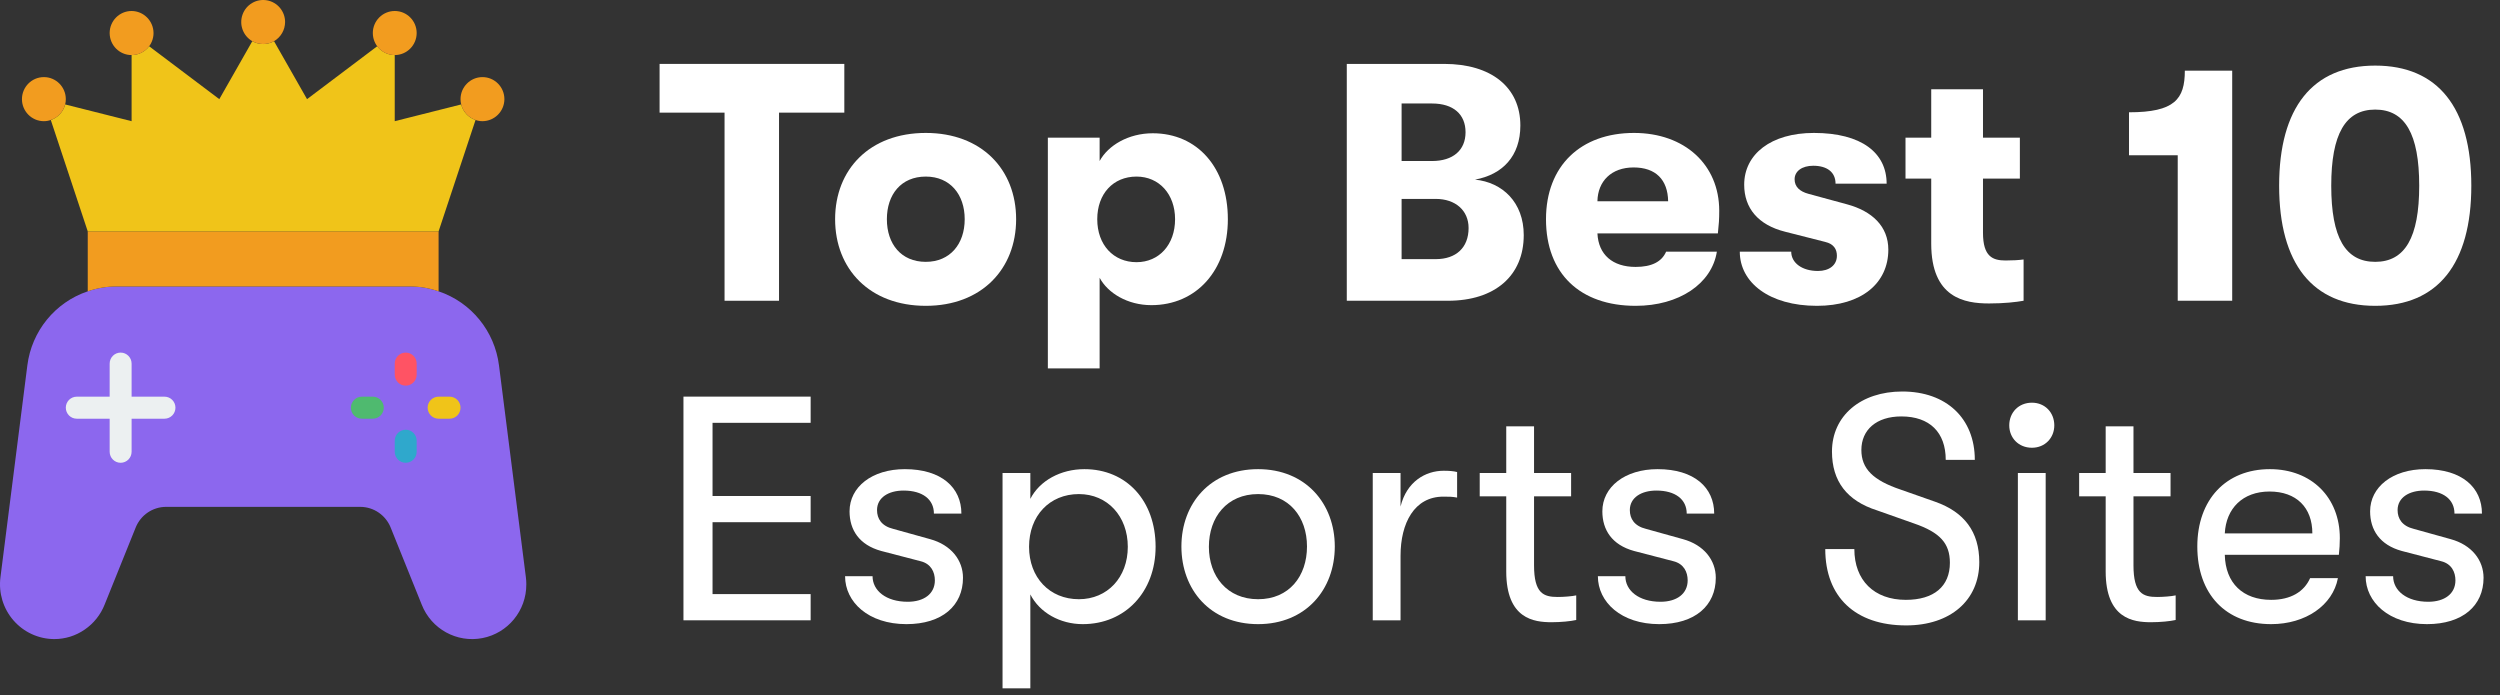 <?xml version="1.0" encoding="UTF-8"?>
<svg width="133px" height="37px" viewBox="0 0 133 37" version="1.1" xmlns="http://www.w3.org/2000/svg" xmlns:xlink="http://www.w3.org/1999/xlink">
    <rect x="0" y="0" width="133" height="37" fill="#333333" stroke="none"/>
    <title>Group 42</title>
    <g id="Page-1" stroke="none" stroke-width="1" fill="none" fill-rule="evenodd">
        <g id="Group-42" fill-rule="nonzero">
            <g id="Top-Best-10-Esports-Copy" transform="translate(35.09, 3.4)" fill="#FFFFFF">
                <polygon id="Path" points="3.456 12.6 6.354 12.6 6.354 2.592 9.828 2.592 9.828 0 0 0 0 2.592 3.456 2.592"></polygon>
                <path d="M14.162,12.87 C17.132,12.87 18.968,10.908 18.968,8.262 C18.968,5.616 17.132,3.672 14.162,3.672 C11.174,3.672 9.338,5.616 9.338,8.262 C9.338,10.908 11.174,12.87 14.162,12.87 Z M14.162,10.53 C12.848,10.53 12.092,9.576 12.092,8.262 C12.092,6.948 12.848,5.994 14.162,5.994 C15.458,5.994 16.232,6.948 16.232,8.262 C16.232,9.576 15.458,10.53 14.162,10.53 Z" id="Shape"></path>
                <path d="M26.236,3.69 C24.94,3.69 23.86,4.338 23.41,5.166 L23.41,3.924 L20.656,3.924 L20.656,16.2 L23.41,16.2 L23.41,11.376 C23.842,12.186 24.886,12.834 26.164,12.834 C28.558,12.834 30.232,10.98 30.232,8.262 C30.232,5.526 28.612,3.69 26.236,3.69 Z M25.372,10.548 C24.148,10.548 23.284,9.63 23.284,8.262 C23.284,6.912 24.13,5.994 25.372,5.994 C26.578,5.994 27.424,6.93 27.424,8.262 C27.424,9.612 26.578,10.548 25.372,10.548 Z" id="Shape"></path>
                <path d="M43.381,6.156 C44.839,5.886 45.793,4.914 45.793,3.276 C45.793,1.242 44.245,0 41.743,0 L36.559,0 L36.559,12.6 L41.941,12.6 C44.443,12.6 45.973,11.268 45.973,9.108 C45.973,7.362 44.839,6.3 43.381,6.156 Z M41.095,2.106 C42.229,2.106 42.877,2.682 42.877,3.636 C42.877,4.59 42.211,5.166 41.095,5.166 L39.475,5.166 L39.475,2.106 L41.095,2.106 Z M41.293,10.386 L39.475,10.386 L39.475,7.182 L41.293,7.182 C42.337,7.182 43.039,7.794 43.039,8.73 C43.039,9.774 42.373,10.386 41.293,10.386 Z" id="Shape"></path>
                <path d="M56.373,7.812 C56.373,5.364 54.537,3.672 51.837,3.672 C49.011,3.672 47.157,5.418 47.157,8.262 C47.157,11.16 48.975,12.87 51.927,12.87 C54.231,12.87 55.977,11.7 56.247,9.99 L53.547,9.99 C53.313,10.53 52.773,10.8 51.927,10.8 C50.703,10.8 49.947,10.152 49.893,9.018 L56.301,9.018 C56.355,8.514 56.373,8.28 56.373,7.812 Z M49.893,7.308 C49.911,6.246 50.631,5.508 51.819,5.508 C52.989,5.508 53.637,6.156 53.655,7.308 L49.893,7.308 Z" id="Shape"></path>
                <path d="M61.571,12.87 C63.947,12.87 65.369,11.664 65.369,9.882 C65.369,8.64 64.505,7.83 63.173,7.47 L61.121,6.912 C60.653,6.786 60.383,6.534 60.383,6.138 C60.383,5.706 60.779,5.418 61.373,5.418 C62.111,5.418 62.561,5.76 62.561,6.372 L65.279,6.372 C65.279,4.734 63.947,3.672 61.409,3.672 C59.123,3.672 57.701,4.806 57.701,6.426 C57.701,7.668 58.439,8.568 59.879,8.928 L62.003,9.468 C62.471,9.576 62.633,9.864 62.633,10.206 C62.633,10.71 62.219,11.016 61.625,11.016 C60.779,11.016 60.203,10.584 60.203,9.99 L57.467,9.99 C57.467,11.628 59.033,12.87 61.571,12.87 Z" id="Path"></path>
                <path d="M71.611,10.458 C70.927,10.458 70.405,10.26 70.405,8.982 L70.405,6.102 L72.367,6.102 L72.367,3.924 L70.405,3.924 L70.405,1.35 L67.651,1.35 L67.651,3.924 L66.283,3.924 L66.283,6.102 L67.651,6.102 L67.651,9.558 C67.651,12.456 69.433,12.744 70.729,12.744 C71.521,12.744 72.169,12.672 72.565,12.6 L72.565,10.404 C72.313,10.44 71.953,10.458 71.611,10.458 Z" id="Path"></path>
                <path d="M80.765,12.6 L83.663,12.6 L83.663,0.36 L81.143,0.36 C81.143,1.872 80.603,2.574 78.173,2.574 L78.173,4.86 L80.765,4.86 L80.765,12.6 Z" id="Path"></path>
                <path d="M91.272,12.87 C94.602,12.87 96.384,10.638 96.384,6.48 C96.384,2.322 94.602,0.09 91.272,0.09 C87.942,0.09 86.16,2.322 86.16,6.48 C86.16,10.638 87.942,12.87 91.272,12.87 Z M91.272,10.53 C89.688,10.53 88.932,9.252 88.932,6.48 C88.932,3.726 89.688,2.43 91.272,2.43 C92.856,2.43 93.612,3.726 93.612,6.48 C93.612,9.234 92.856,10.53 91.272,10.53 Z" id="Shape"></path>
                <polygon id="Path" points="1.27 29.6 8.036 29.6 8.036 28.206 2.817 28.206 2.817 24.381 8.036 24.381 8.036 22.987 2.817 22.987 2.817 19.094 8.036 19.094 8.036 17.7 1.27 17.7"></polygon>
                <path d="M13.132,29.804 C15.036,29.804 16.141,28.818 16.141,27.339 C16.141,26.404 15.512,25.588 14.39,25.282 L12.435,24.738 C11.806,24.585 11.568,24.194 11.568,23.735 C11.568,23.072 12.18,22.698 12.979,22.698 C13.999,22.698 14.594,23.174 14.594,23.922 L16.056,23.922 C16.056,22.545 15.002,21.559 13.047,21.559 C11.296,21.559 10.106,22.511 10.106,23.803 C10.106,24.789 10.616,25.588 11.789,25.911 L13.88,26.455 C14.441,26.591 14.645,27.033 14.645,27.475 C14.645,28.189 14.067,28.614 13.2,28.614 C12.044,28.614 11.33,28.019 11.33,27.254 L9.868,27.254 C9.868,28.631 11.109,29.804 13.132,29.804 Z" id="Path"></path>
                <path d="M22.597,21.559 C21.339,21.559 20.217,22.171 19.724,23.14 L19.724,21.763 L18.245,21.763 L18.245,33.221 L19.724,33.221 L19.724,28.223 C20.217,29.192 21.305,29.804 22.512,29.804 C24.773,29.804 26.388,28.087 26.388,25.69 C26.388,23.242 24.841,21.559 22.597,21.559 Z M22.308,28.478 C20.744,28.478 19.656,27.322 19.656,25.69 C19.656,24.041 20.744,22.885 22.308,22.885 C23.821,22.885 24.909,24.058 24.909,25.69 C24.909,27.322 23.821,28.478 22.308,28.478 Z" id="Shape"></path>
                <path d="M31.841,29.804 C34.374,29.804 35.921,27.968 35.921,25.673 C35.921,23.395 34.374,21.559 31.841,21.559 C29.291,21.559 27.761,23.395 27.761,25.673 C27.761,27.968 29.291,29.804 31.841,29.804 Z M31.841,28.478 C30.192,28.478 29.223,27.254 29.223,25.69 C29.223,24.109 30.192,22.885 31.841,22.885 C33.49,22.885 34.442,24.109 34.442,25.673 C34.442,27.254 33.49,28.478 31.841,28.478 Z" id="Shape"></path>
                <path d="M37.94,29.6 L39.419,29.6 L39.419,26.166 C39.419,24.432 40.15,23.021 41.697,23.021 C41.986,23.021 42.173,23.021 42.428,23.072 L42.428,21.712 C42.241,21.661 41.986,21.644 41.714,21.644 C40.745,21.644 39.742,22.222 39.419,23.548 L39.419,21.763 L37.94,21.763 L37.94,29.6 Z" id="Path"></path>
                <path d="M47.779,28.359 C47.031,28.359 46.521,28.172 46.521,26.676 L46.521,23.004 L48.493,23.004 L48.493,21.763 L46.521,21.763 L46.521,19.281 L45.042,19.281 L45.042,21.763 L43.631,21.763 L43.631,23.004 L45.042,23.004 L45.042,26.999 C45.042,29.532 46.521,29.702 47.456,29.702 C47.949,29.702 48.476,29.651 48.765,29.583 L48.765,28.274 C48.544,28.325 48.085,28.359 47.779,28.359 Z" id="Path"></path>
                <path d="M53.181,29.804 C55.085,29.804 56.19,28.818 56.19,27.339 C56.19,26.404 55.561,25.588 54.439,25.282 L52.484,24.738 C51.855,24.585 51.617,24.194 51.617,23.735 C51.617,23.072 52.229,22.698 53.028,22.698 C54.048,22.698 54.643,23.174 54.643,23.922 L56.105,23.922 C56.105,22.545 55.051,21.559 53.096,21.559 C51.345,21.559 50.155,22.511 50.155,23.803 C50.155,24.789 50.665,25.588 51.838,25.911 L53.929,26.455 C54.49,26.591 54.694,27.033 54.694,27.475 C54.694,28.189 54.116,28.614 53.249,28.614 C52.093,28.614 51.379,28.019 51.379,27.254 L49.917,27.254 C49.917,28.631 51.158,29.804 53.181,29.804 Z" id="Path"></path>
                <path d="M66.315,29.872 C68.678,29.872 70.208,28.529 70.208,26.506 C70.208,24.891 69.409,23.837 67.862,23.293 L66.026,22.647 C64.564,22.154 63.935,21.542 63.935,20.539 C63.935,19.468 64.734,18.754 66.06,18.754 C67.573,18.754 68.423,19.604 68.423,21.066 L69.97,21.066 C69.97,18.856 68.457,17.428 66.111,17.428 C63.901,17.428 62.371,18.72 62.371,20.624 C62.371,22.205 63.17,23.242 64.768,23.752 L66.74,24.449 C68.117,24.925 68.644,25.503 68.644,26.54 C68.644,27.798 67.794,28.512 66.298,28.512 C64.615,28.512 63.561,27.475 63.561,25.809 L62.014,25.809 C62.014,28.359 63.612,29.872 66.315,29.872 Z" id="Path"></path>
                <path d="M73.009,20.42 C73.706,20.42 74.199,19.893 74.199,19.23 C74.199,18.55 73.706,18.023 73.009,18.023 C72.295,18.023 71.802,18.55 71.802,19.23 C71.802,19.893 72.295,20.42 73.009,20.42 Z M72.261,29.6 L73.74,29.6 L73.74,21.763 L72.261,21.763 L72.261,29.6 Z" id="Shape"></path>
                <path d="M79.669,28.359 C78.921,28.359 78.411,28.172 78.411,26.676 L78.411,23.004 L80.383,23.004 L80.383,21.763 L78.411,21.763 L78.411,19.281 L76.932,19.281 L76.932,21.763 L75.521,21.763 L75.521,23.004 L76.932,23.004 L76.932,26.999 C76.932,29.532 78.411,29.702 79.346,29.702 C79.839,29.702 80.366,29.651 80.655,29.583 L80.655,28.274 C80.434,28.325 79.975,28.359 79.669,28.359 Z" id="Path"></path>
                <path d="M89.389,25.231 C89.389,23.072 87.893,21.559 85.666,21.559 C83.337,21.559 81.807,23.174 81.807,25.673 C81.807,28.206 83.32,29.804 85.734,29.804 C87.57,29.804 89.015,28.801 89.287,27.356 L87.808,27.356 C87.485,28.087 86.771,28.512 85.734,28.512 C84.238,28.512 83.303,27.628 83.269,26.115 L89.338,26.115 C89.372,25.741 89.389,25.571 89.389,25.231 Z M83.269,24.976 C83.337,23.65 84.221,22.749 85.649,22.749 C87.077,22.749 87.927,23.599 87.927,24.976 L83.269,24.976 Z" id="Shape"></path>
                <path d="M94.026,29.804 C95.93,29.804 97.035,28.818 97.035,27.339 C97.035,26.404 96.406,25.588 95.284,25.282 L93.329,24.738 C92.7,24.585 92.462,24.194 92.462,23.735 C92.462,23.072 93.074,22.698 93.873,22.698 C94.893,22.698 95.488,23.174 95.488,23.922 L96.95,23.922 C96.95,22.545 95.896,21.559 93.941,21.559 C92.19,21.559 91,22.511 91,23.803 C91,24.789 91.51,25.588 92.683,25.911 L94.774,26.455 C95.335,26.591 95.539,27.033 95.539,27.475 C95.539,28.189 94.961,28.614 94.094,28.614 C92.938,28.614 92.224,28.019 92.224,27.254 L90.762,27.254 C90.762,28.631 92.003,29.804 94.026,29.804 Z" id="Path"></path>
            </g>
            <g id="crown">
                <path d="M25.663,33.947 C24.3,34.211 22.944,33.462 22.435,32.164 L20.784,28.067 C20.518,27.402 19.876,26.965 19.163,26.965 L8.838,26.965 C8.125,26.965 7.483,27.402 7.217,28.067 L5.566,32.164 C5.353,32.705 4.983,33.169 4.504,33.495 C4.029,33.824 3.465,34 2.888,33.999 C2.056,33.997 1.265,33.635 0.717,33.005 C0.169,32.376 -0.083,31.54 0.024,30.711 L1.454,19.444 C1.682,17.617 2.931,16.084 4.668,15.498 C5.161,15.326 5.679,15.239 6.202,15.24 L21.799,15.24 C22.322,15.239 22.84,15.326 23.333,15.498 C25.07,16.084 26.319,17.617 26.547,19.444 L27.977,30.711 C27.993,30.835 28.001,30.96 28,31.086 C28.008,32.481 27.026,33.683 25.663,33.947 Z" id="Path" fill="#8C67EE"></path>
                <path d="M8.751,21.103 L7.001,21.103 L7.001,19.344 C7.001,19.02 6.74,18.758 6.417,18.758 C6.095,18.758 5.834,19.02 5.834,19.344 L5.834,21.103 L4.084,21.103 C3.762,21.103 3.501,21.365 3.501,21.689 C3.501,22.013 3.762,22.275 4.084,22.275 L5.834,22.275 L5.834,24.034 C5.834,24.357 6.095,24.62 6.417,24.62 C6.74,24.62 7.001,24.357 7.001,24.034 L7.001,22.275 L8.751,22.275 C9.073,22.275 9.334,22.013 9.334,21.689 C9.334,21.365 9.073,21.103 8.751,21.103 Z" id="Path" fill="#ECF0F1"></path>
                <path d="M21.584,20.516 C21.261,20.516 21,20.254 21,19.93 L21,19.344 C21,19.02 21.261,18.758 21.584,18.758 C21.906,18.758 22.167,19.02 22.167,19.344 L22.167,19.93 C22.167,20.254 21.906,20.516 21.584,20.516 Z" id="Path" fill="#FF5364"></path>
                <path d="M21.584,24.62 C21.261,24.62 21,24.357 21,24.034 L21,23.447 C21,23.124 21.261,22.861 21.584,22.861 C21.906,22.861 22.167,23.124 22.167,23.447 L22.167,24.034 C22.167,24.357 21.906,24.62 21.584,24.62 Z" id="Path" fill="#2FA8CC"></path>
                <path d="M19.834,22.275 L19.25,22.275 C18.928,22.275 18.667,22.013 18.667,21.689 C18.667,21.365 18.928,21.103 19.25,21.103 L19.834,21.103 C20.156,21.103 20.417,21.365 20.417,21.689 C20.417,22.013 20.156,22.275 19.834,22.275 Z" id="Path" fill="#4FBA6F"></path>
                <path d="M23.917,22.275 L23.333,22.275 C23.011,22.275 22.75,22.013 22.75,21.689 C22.75,21.365 23.011,21.103 23.333,21.103 L23.917,21.103 C24.239,21.103 24.5,21.365 24.5,21.689 C24.5,22.013 24.239,22.275 23.917,22.275 Z" id="Path" fill="#F0C419"></path>
                <path d="M23.333,12.309 L23.333,15.498 C22.84,15.326 22.322,15.239 21.799,15.24 L6.202,15.24 C5.679,15.239 5.161,15.326 4.668,15.498 L4.668,12.309 L23.333,12.309 Z" id="Path" fill="#F29C1F"></path>
                <path d="M25.299,6.383 L23.333,12.309 L4.668,12.309 L2.702,6.383 C3.08,6.257 3.369,5.945 3.466,5.556 L7.001,6.447 L7.001,2.93 C7.367,2.927 7.712,2.754 7.934,2.461 L11.667,5.275 L13.423,2.191 C13.781,2.394 14.22,2.394 14.578,2.191 L16.334,5.275 L20.067,2.461 C20.289,2.754 20.634,2.927 21,2.93 L21,6.447 L24.535,5.556 C24.632,5.945 24.921,6.257 25.299,6.383 L25.299,6.383 Z" id="Path" fill="#F0C419"></path>
                <g id="Group" transform="translate(1.168, 0)" fill="#F29C1F">
                    <path d="M13.999,1.171 C13.997,1.592 13.773,1.981 13.41,2.191 C13.052,2.394 12.614,2.394 12.255,2.191 C11.763,1.909 11.543,1.312 11.735,0.776 C11.926,0.24 12.474,-0.08 13.032,0.017 C13.591,0.115 13.999,0.602 13.999,1.171 L13.999,1.171 Z" id="Path"></path>
                    <path d="M7,1.757 C7,2.405 6.477,2.93 5.833,2.93 C5.189,2.93 4.666,2.405 4.666,1.757 C4.666,1.11 5.189,0.585 5.833,0.585 C6.476,0.589 6.996,1.112 7,1.757 Z" id="Path"></path>
                    <path d="M2.333,5.275 C2.334,5.37 2.322,5.464 2.298,5.556 C2.201,5.945 1.913,6.257 1.534,6.383 C1.416,6.425 1.292,6.447 1.167,6.447 C0.522,6.447 0,5.922 0,5.275 C0,4.627 0.522,4.102 1.167,4.102 C1.811,4.102 2.333,4.627 2.333,5.275 L2.333,5.275 Z" id="Path"></path>
                    <path d="M20.999,1.757 C20.997,2.404 20.476,2.928 19.833,2.93 C19.188,2.93 18.666,2.405 18.666,1.757 C18.666,1.11 19.188,0.585 19.833,0.585 C20.477,0.585 20.999,1.11 20.999,1.757 Z" id="Path"></path>
                    <path d="M25.666,5.275 C25.664,5.921 25.142,6.445 24.499,6.447 C24.374,6.447 24.249,6.425 24.131,6.383 C23.753,6.257 23.465,5.945 23.367,5.556 C23.344,5.464 23.332,5.37 23.332,5.275 C23.332,4.627 23.855,4.102 24.499,4.102 C25.143,4.102 25.666,4.627 25.666,5.275 L25.666,5.275 Z" id="Path"></path>
                </g>
            </g>
        </g>
    </g>
</svg>